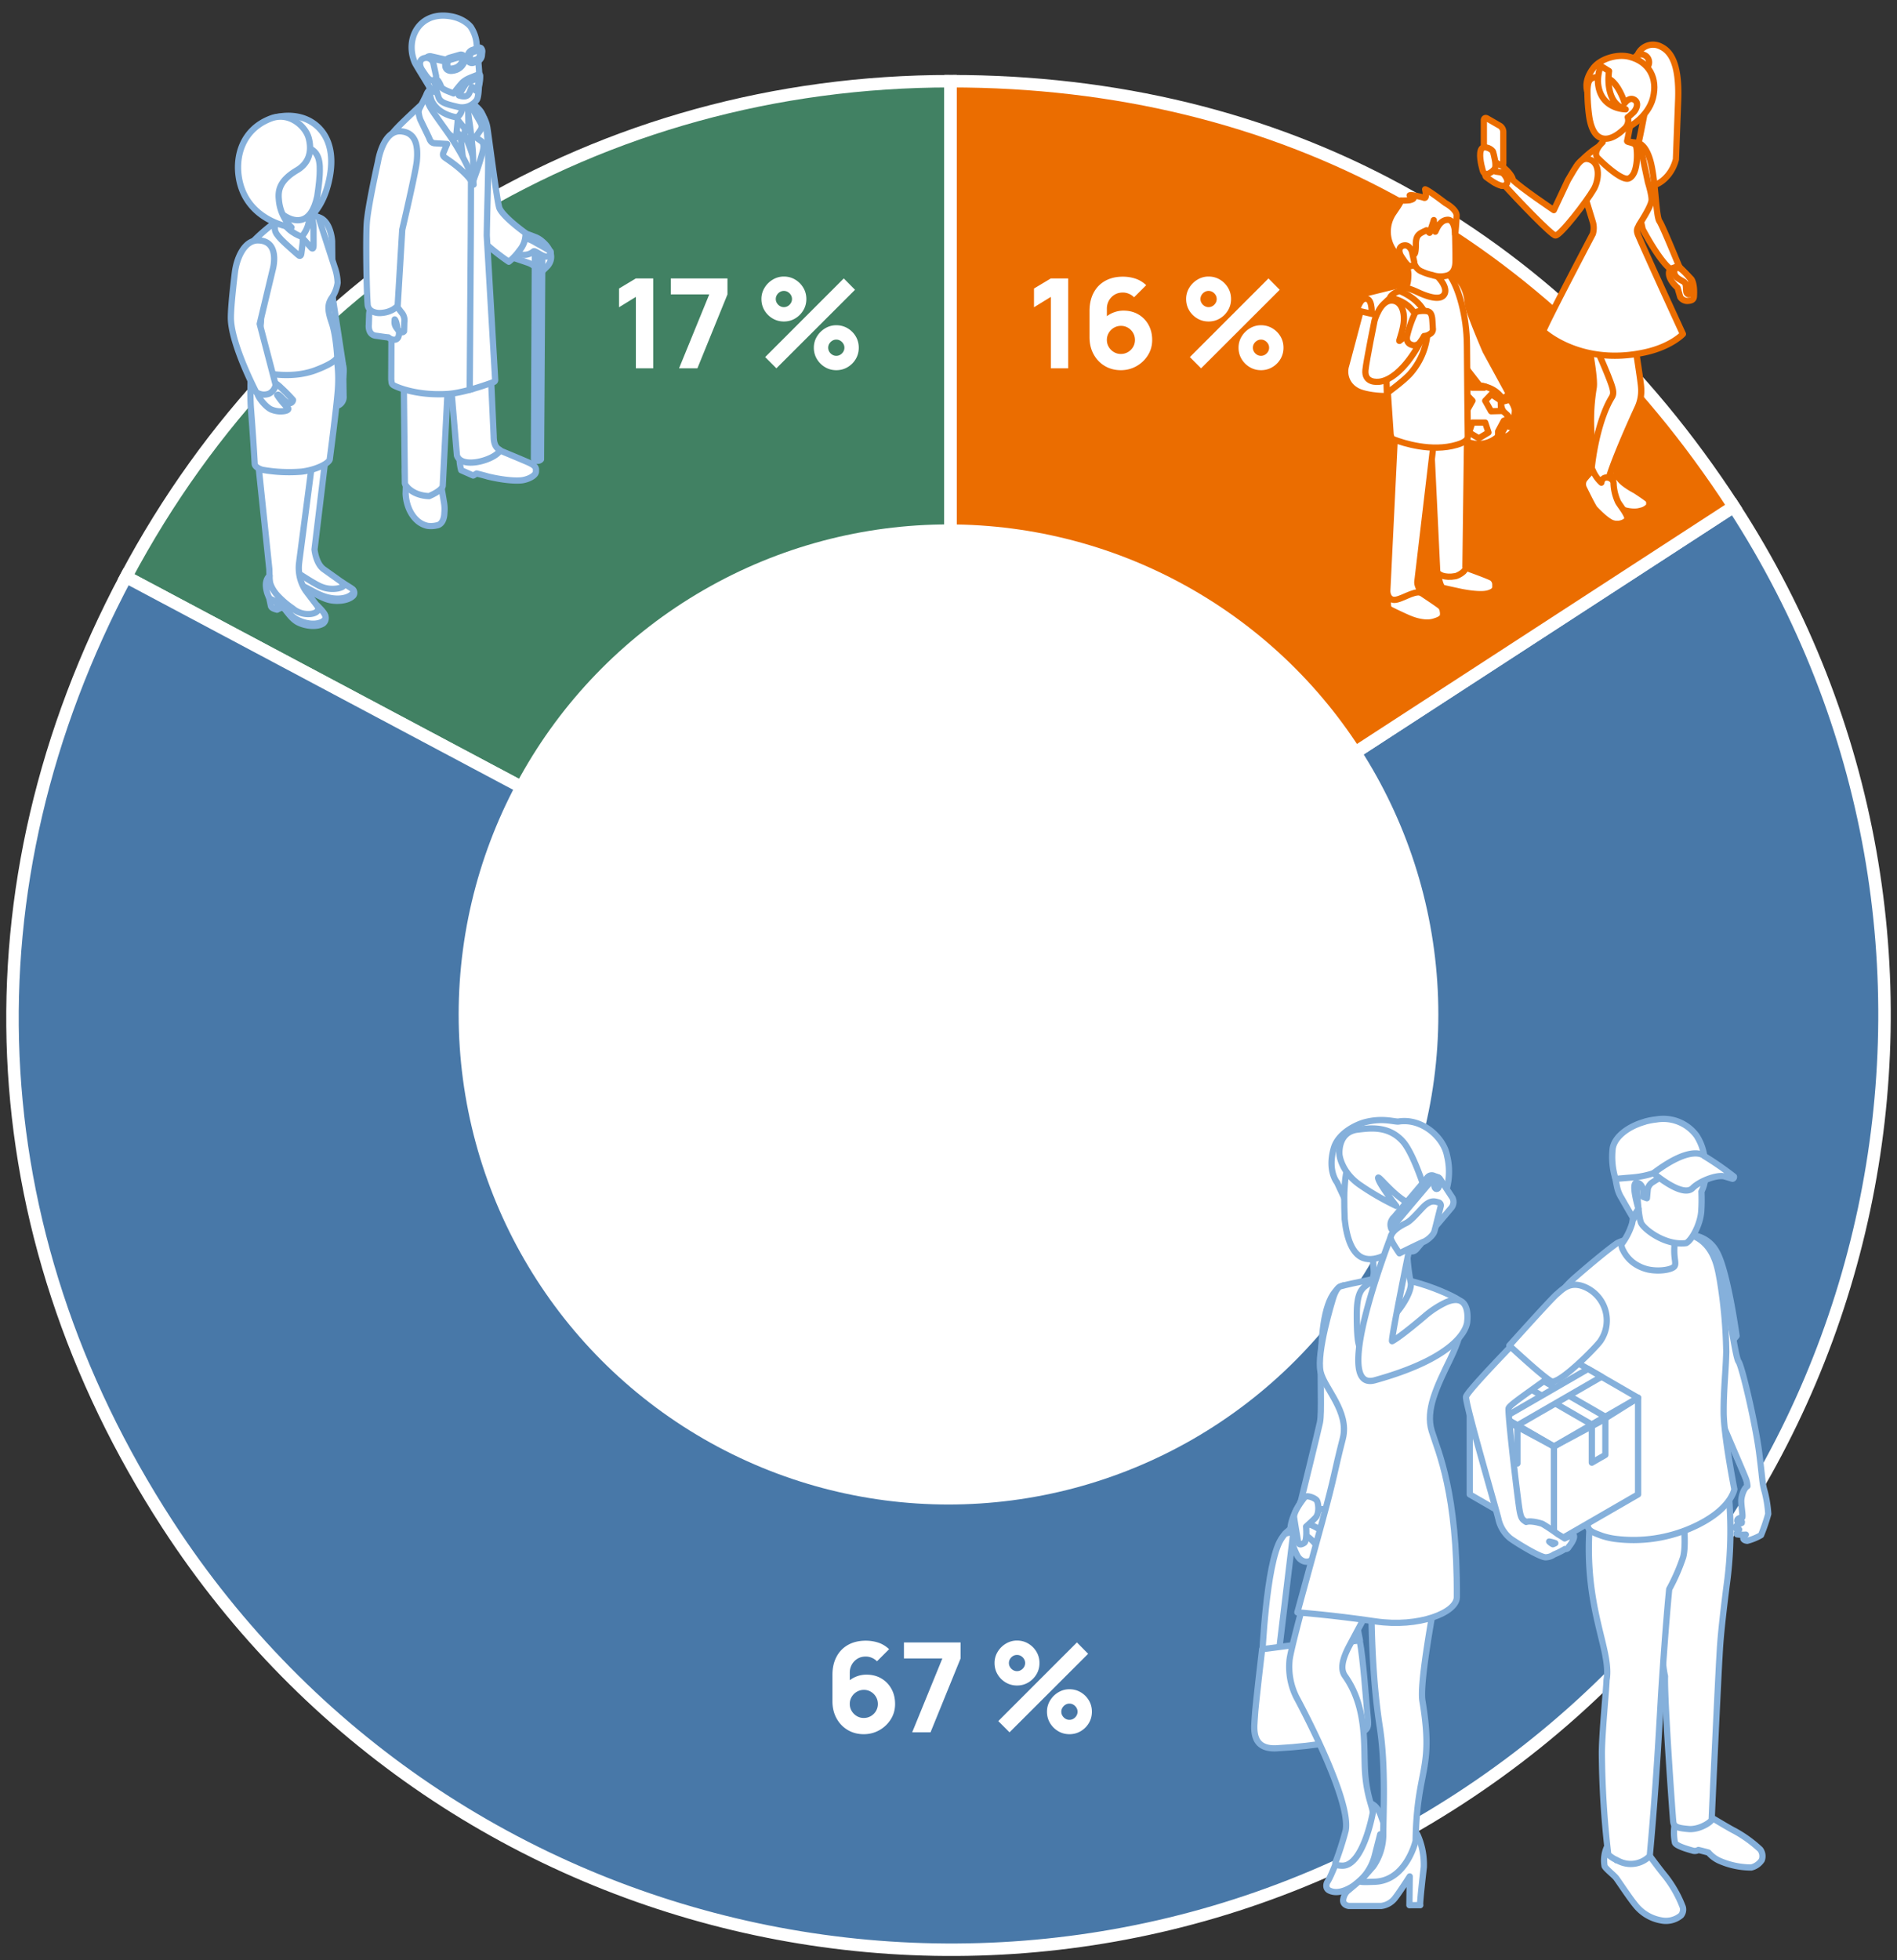 <svg xmlns="http://www.w3.org/2000/svg" viewBox="0 0 608 628" style="enable-background:new 0 0 608 628" xml:space="preserve"><rect x="0" y="0" width="608" height="628" fill="#333333" stroke="none"/><path style="fill:#418163;stroke:#fff;stroke-width:4;stroke-miterlimit:10" d="M266.26 303.275 1.99 162.759C54.76 63.511 153.855 3.969 266.26 3.969v299.306z" transform="translate(38.399 22.044)"/><path style="fill:#4878a8;stroke:#fff;stroke-width:4;stroke-miterlimit:10" d="M302.649 166.982 553.669 3.968c90.028 138.635 50.628 324-88.005 414.032s-324 50.63-414.032-88.005C-9.589 235.725-14.393 125.714 38.38 26.467l264.269 140.515z" transform="translate(2.01 158.335)"/><path style="fill:#eb6d00;stroke:#fff;stroke-width:4;stroke-miterlimit:10" d="M1.99 303.275V3.968c105.793 0 193.4 47.567 251.02 136.291L1.99 303.275z" transform="translate(302.669 22.044)"/><circle style="fill:#fff" cx="304" cy="325.012" r="157"/><g style="enable-background:new"><path style="fill:#fff" d="M336.8 118V95.12l-5.4 3.32v-6l5.4-3.24h5.56V118h-5.56zM359.24 118.6c-1.906 0-3.616-.446-5.13-1.34-1.513-.893-2.71-2.137-3.59-3.729-.88-1.594-1.32-3.437-1.32-5.53v-8.36c0-2.267.44-4.223 1.32-5.87.88-1.646 2.12-2.913 3.72-3.8 1.601-.887 3.48-1.33 5.641-1.33 1.399 0 2.732.207 4 .62 1.267.414 2.427 1.113 3.479 2.101l-3.88 3.88c-.479-.48-1.033-.854-1.66-1.12s-1.273-.4-1.939-.4c-1.04 0-1.943.244-2.71.73a5.056 5.056 0 0 0-1.78 1.899c-.42.78-.63 1.61-.63 2.49v4.28l-.92-1a8.54 8.54 0 0 1 2.87-1.93 8.776 8.776 0 0 1 3.37-.671c1.812 0 3.409.407 4.79 1.221a8.657 8.657 0 0 1 3.239 3.34c.78 1.413 1.17 3.026 1.17 4.84s-.46 3.45-1.38 4.91-2.14 2.62-3.66 3.479c-1.52.86-3.187 1.29-5 1.29zm0-5.199c.827 0 1.584-.2 2.271-.601a4.532 4.532 0 0 0 1.64-1.62c.407-.68.61-1.433.61-2.26 0-.826-.2-1.583-.601-2.27a4.548 4.548 0 0 0-1.619-1.641 4.33 4.33 0 0 0-2.261-.609 4.38 4.38 0 0 0-2.27.609 4.605 4.605 0 0 0-1.64 1.641 4.37 4.37 0 0 0-.61 2.27c0 .8.2 1.54.6 2.22.4.681.94 1.228 1.62 1.641s1.433.62 2.26.62zM387.36 103c-1.32 0-2.527-.323-3.62-.97a7.318 7.318 0 0 1-2.61-2.601c-.646-1.086-.97-2.296-.97-3.63a6.78 6.78 0 0 1 1-3.6 7.628 7.628 0 0 1 2.64-2.62 6.822 6.822 0 0 1 3.561-.98c1.319 0 2.522.324 3.609.971s1.957 1.513 2.61 2.6.979 2.297.979 3.63c0 1.334-.326 2.544-.979 3.63-.653 1.087-1.523 1.954-2.61 2.601s-2.291.969-3.61.969zm-2.401 15-3.6-3.6 25.199-25.2 3.601 3.64-25.2 25.16zm2.401-19.599c.466 0 .896-.12 1.29-.36.393-.24.71-.557.949-.95.24-.393.36-.823.36-1.29s-.12-.896-.36-1.29a2.818 2.818 0 0 0-.949-.95 2.442 2.442 0 0 0-1.29-.359c-.467 0-.897.12-1.29.359-.394.24-.71.558-.95.95-.24.394-.36.823-.36 1.29s.12.897.36 1.29c.24.394.557.71.95.95.392.24.823.36 1.29.36zm16.8 20.199c-1.32 0-2.523-.323-3.61-.97s-1.957-1.513-2.609-2.6c-.654-1.087-.98-2.297-.98-3.63 0-1.307.333-2.507 1-3.601a7.645 7.645 0 0 1 2.64-2.62 6.83 6.83 0 0 1 3.561-.979c1.32 0 2.526.323 3.62.97a7.328 7.328 0 0 1 2.609 2.6c.646 1.087.971 2.297.971 3.631 0 1.333-.324 2.543-.971 3.63s-1.517 1.953-2.609 2.6c-1.096.646-2.302.969-3.622.969zm0-4.6c.467 0 .896-.12 1.29-.36.393-.239.71-.557.95-.949.239-.394.359-.823.359-1.29s-.12-.896-.359-1.29a2.821 2.821 0 0 0-.95-.95c-.394-.24-.823-.36-1.29-.36s-.897.12-1.29.36c-.394.24-.71.557-.95.95s-.36.823-.36 1.29.12.896.36 1.29c.24.393.557.71.95.949.392.24.823.36 1.29.36z"/></g><g style="enable-background:new"><path style="fill:#fff" d="M203.8 118V95.12l-5.4 3.32v-6l5.4-3.24h5.56V118h-5.56zM217.64 118l9.68-23.68H215V89.2h18.159v5.12L223.52 118h-5.88zM251.24 103c-1.32 0-2.527-.323-3.62-.97a7.318 7.318 0 0 1-2.61-2.601c-.646-1.086-.97-2.296-.97-3.63a6.78 6.78 0 0 1 1-3.6 7.628 7.628 0 0 1 2.64-2.62 6.822 6.822 0 0 1 3.561-.98c1.319 0 2.522.324 3.609.971s1.957 1.513 2.61 2.6.979 2.297.979 3.63c0 1.334-.326 2.544-.979 3.63-.653 1.087-1.523 1.954-2.61 2.601s-2.291.969-3.61.969zm-2.401 15-3.6-3.6 25.199-25.2 3.601 3.64-25.2 25.16zm2.401-19.599c.466 0 .896-.12 1.29-.36.393-.24.71-.557.949-.95.24-.393.36-.823.36-1.29s-.12-.896-.36-1.29a2.818 2.818 0 0 0-.949-.95 2.442 2.442 0 0 0-1.29-.359c-.467 0-.897.12-1.29.359-.394.24-.71.558-.95.95-.24.394-.36.823-.36 1.29s.12.897.36 1.29c.24.394.557.71.95.95.392.24.823.36 1.29.36zm16.799 20.199c-1.32 0-2.523-.323-3.61-.97s-1.957-1.513-2.609-2.6c-.654-1.087-.98-2.297-.98-3.63 0-1.307.333-2.507 1-3.601a7.645 7.645 0 0 1 2.64-2.62 6.83 6.83 0 0 1 3.561-.979c1.32 0 2.526.323 3.62.97a7.328 7.328 0 0 1 2.609 2.6c.646 1.087.971 2.297.971 3.631 0 1.333-.324 2.543-.971 3.63s-1.517 1.953-2.609 2.6c-1.095.646-2.301.969-3.622.969zm0-4.6c.467 0 .896-.12 1.29-.36.393-.239.71-.557.95-.949.239-.394.359-.823.359-1.29s-.12-.896-.359-1.29a2.821 2.821 0 0 0-.95-.95c-.394-.24-.823-.36-1.29-.36s-.897.12-1.29.36c-.394.24-.71.557-.95.95s-.36.823-.36 1.29.12.896.36 1.29c.24.393.557.71.95.949.393.24.824.36 1.29.36z"/></g><path style="fill:#fff;stroke:#85b0db;stroke-width:2;stroke-linecap:round;stroke-linejoin:round" d="M8.841 30.572c1.1 10.557 2.237 21.016 2.646 23 .886 4.239 10.827 26.309 11.677 28.835.185.628.306 1.274.362 1.926a9.887 9.887 0 0 0 1.052-4.174c-.185-2.218-7.788-19.641-9.284-25.023S9.935 31.212 9.935 31.212a8.427 8.427 0 0 0-1.094-.64z" transform="translate(536.532 391.706)"/><path style="fill:#fff;stroke:#85b0db;stroke-width:2;stroke-linecap:round;stroke-linejoin:round" d="M4.093 3.991a10.067 10.067 0 0 1 9.556 5.289c3.526 6.074 6.4 27 6.4 27s-2.883 4.753-12.656 5.51-3.3-37.799-3.3-37.799z" transform="translate(536.532 391.706)"/><path style="fill:#fff;stroke:#85b0db;stroke-width:2;stroke-linecap:round;stroke-linejoin:round" d="M29.079 86.228c-.9-3.121-.6-3.357-1.8-12.628s-5.51-27.663-6.586-29.062-3.077-17.284-5.445-27.736-8.819-10.37-8.819-10.37 1.183 12.14 2.416 24.141c1.1 10.557 2.237 21.016 2.646 23 .886 4.239 10.827 26.309 11.677 28.835.185.628.306 1.274.362 1.926v.08c-1.267.833-1.844 3.1-1.964 4.325-.141 1.423.488 4.618.352 5.51-.008.055-.01.112-.017.166-1.726.326-1.648.926-1.627 1.181h0v.006c.013.162.844.236 1.48.267-.01.109-.025.217-.034.326-.747.324-1.81.85-1.972 1.307a.452.452 0 0 0-.023.244c.088.5 1.132.579 1.145.579a6.556 6.556 0 0 0-.5.682c-.225.358-.394.747-.173.865.937.137 1.887.164 2.831.08-.33.326-.6.707-.8 1.126h0l-.006.008c-.061.227.12.45.4.613l.009-.011c.257.146.545.229.84.242a17.686 17.686 0 0 0 4.42-1.81 59.496 59.496 0 0 0 2.315-6.8 38.159 38.159 0 0 0-1.127-7.092z" transform="translate(536.532 391.706)"/><path style="fill:#fff;stroke:#85b0db;stroke-width:2;stroke-linecap:round;stroke-linejoin:round" d="M50.649 190.521s7.348 4.43 8.7 5.068a40.194 40.194 0 0 1 8.324 6c.721.981.902 2.258.48 3.4a5.591 5.591 0 0 1-3.357 2.368 25.675 25.675 0 0 1-10.313-2.2 10.17 10.17 0 0 1-3.4-2.58c-.438-.152-3.235-.842-3.235-.842a2.25 2.25 0 0 1-1.953.179c-1.3-.351-5.262-1.473-5.576-2.526a16.67 16.67 0 0 1 .023-6.5c.53-1.761 10.307-2.367 10.307-2.367z" transform="translate(496.503 390.947)"/><path style="fill:#fff;stroke:#85b0db;stroke-width:2;stroke-linecap:round;stroke-linejoin:round" d="M57.58 87.857 35.991 98.315s-.067 1.631-.128 4.287h0c-.225 10.107-.617 35.288 1.278 43.5-.255 7.07 2.46 45.2 2.654 46.7s1.376 1.951 4.99 2.237c.33.034.663.034.993 0h0c3.294-.225 6.365-2.465 6.333-3.071s2.166-47.174 2.429-51.236.194-6.619 2.368-23.828c1.33-9.625 1.555-19.37.672-29.047zM31.579 202.812c.246.27.474.555.682.855 1.153 1.52 3.5 4.706 4.976 6.472a37.744 37.744 0 0 1 5.6 9.9 2.967 2.967 0 0 1-.556 2.671 7.55 7.55 0 0 1-6.182 1.629 13.465 13.465 0 0 1-8.457-4.98c-2-2.433-5.437-7.7-6.171-8.646s-3.281-2.883-3.694-3.789a10.574 10.574 0 0 1 .692-5.978c.775-1.088 13.332 1.743 13.332 1.743l-.222.123z" transform="translate(496.503 390.947)"/><path style="fill:#fff;stroke:#85b0db;stroke-width:2;stroke-linecap:round;stroke-linejoin:round" d="M42.945 94.947s-13.98-1.469-23.872.516c-3.584.735-6.079 1.951-6.175 3.936a97.62 97.62 0 0 0-.162 4.668c-.248 21.079 6.281 32.855 5.866 41.449a13.43 13.43 0 0 1-.2 1.8c-.065 2.846-1.471 17.173-1.5 23.314v.008a292.617 292.617 0 0 0 2.046 32.56 9.921 9.921 0 0 0 1.823 1.345v-.008h0c.244.149.516.253.77.385.008.048.015.1.023.143l.19-.038c.29.143.568.316.871.436a8.551 8.551 0 0 0 9.627-1.789c2.24-24.242 3.229-45.1 3.742-53.288 1.406-21.744 2.494-32.2 2.494-32.2a63.318 63.318 0 0 0 4.462-10.2c1.126-4.099-.005-13.037-.005-13.037z" transform="translate(496.503 390.947)"/><path style="fill:#fff;stroke:#85b0db;stroke-width:2;stroke-linecap:round;stroke-linejoin:round" d="M59.37 86.162s-.962 6.748-13.66 12.346a46.297 46.297 0 0 1-24.626 3.549 23.522 23.522 0 0 1-4.06-.926c-4.19-1.5-4.607-1.985-4.736-3.965s.128-13.529-1.023-26.324a149.307 149.307 0 0 0-6.75-28.85c0-.128-.631-2.494-1.212-5.279a51.854 51.854 0 0 1-1.313-7.546c-.032-2.947.831-6.078 6.462-10.972S19.073 9.239 21.63 7.448c2.559-1.757 16.472-3.965 20.854-3.386 10.585 1.309 11.547 11.736 12.218 15a155.529 155.529 0 0 1 2.077 23.091c-.158 6.4-.865 12.06-.831 19.479s3.422 24.53 3.422 24.53z" transform="translate(496.503 390.947)"/><g><path style="fill:#fff;stroke:#85b0db;stroke-width:2;stroke-linecap:round;stroke-linejoin:round" d="m28.965 66.062 26.972-15.575V19.541L28.965 35.116v30.946z" transform="translate(469.075 428.293)"/><path style="fill:#fff;stroke:#85b0db;stroke-width:2;stroke-linecap:round;stroke-linejoin:round" d="M55.937 19.541 28.965 35.116l14.554-7.787 12.418-7.788zM28.958 66.062 1.986 50.487V19.541l26.972 15.571v30.95z" transform="translate(469.075 428.293)"/><path style="fill:#fff;stroke:#85b0db;stroke-width:2;stroke-linecap:round;stroke-linejoin:round" d="M28.958 35.112 1.986 19.537 28.958 3.968 55.93 19.543 28.958 35.112zM41.12 40.321l4.334-2.5V25.592l-4.334 2.5v12.229z" transform="translate(469.075 428.293)"/><path style="fill:#fff;stroke:#85b0db;stroke-width:2;stroke-linecap:round;stroke-linejoin:round" d="M41.119 28.097 14.147 12.522l4.334-2.5 26.972 15.575-4.334 2.5zM1.992 19.541l26.97 15.571-14.555-7.788-12.415-7.783z" transform="translate(469.075 428.293)"/><path style="fill:#fff;stroke:#85b0db;stroke-width:2;stroke-linecap:round;stroke-linejoin:round" d="m17.264 40.586-4.334-2.507V25.853l4.334 2.5v12.233z" transform="translate(469.075 428.293)"/><path style="fill:#fff;stroke:#85b0db;stroke-width:2;stroke-linecap:round;stroke-linejoin:round" d="m17.264 28.358 26.973-15.575-4.334-2.5L12.93 25.855l4.334 2.503z" transform="translate(469.075 428.293)"/><path style="fill:#fff;stroke:#85b0db;stroke-width:2;stroke-linecap:round;stroke-linejoin:round" d="M17.264 28.358v.505l-2.641-1.414-1.684-1.052v-.532l4.325 2.493zM43.519 27.331l-2.4 1.284v-.516l4.334-2.5v.52l-1.934 1.212z" transform="translate(469.075 428.293)"/></g><g><path style="fill:#fff;stroke:#85b0db;stroke-width:2;stroke-linecap:round;stroke-linejoin:round" d="M36.057 27.769c7.3-6.365 9.518-10.383 7.577-16.293s-5.824-8.537-9.438-5.91c0 0-31.992 31.992-32.2 34.33s9.749 36.334 10.379 39.079a11.006 11.006 0 0 0 3.711 6.161c1.581 1.223 9.8 6.331 11.54 6.144a4.939 4.939 0 0 0 2.559-.892 25 25 0 0 0 3.511-1.764c.053.01.106.017.16.021.492.013.934-.3 1.086-.768l.025-.015c.655-.772 1.827-2.509 1.629-3.45-.093-.442-1.484.114-2.982.831-.916-.642-2.029-1.24-2.263-1.416a57.706 57.706 0 0 0-4.822-3.23c-.646-.269-3.7-1.143-5.268-.64-1.214-.775-1.663-1.082-2.143-3.986-.64-3.858-3.829-30.959-3.471-32.43.358-1.471 13.109-9.407 20.41-15.772zm-6.228 59.328a4.125 4.125 0 0 1-1.187-.863c.671.12 1.331.294 1.974.52-.25.141-.514.256-.787.343z" transform="translate(467.874 407.643)"/><path style="fill:#fff;stroke:#85b0db;stroke-width:2;stroke-linecap:round;stroke-linejoin:round" d="M15.874 23.441s11.033 10.265 13.47 11.444 14.6-11.117 15.786-12.984c3.594-5.361 2.162-12.62-3.199-16.214l-.001-.001a10.27 10.27 0 0 0-.644-.4c-5.7-3.206-8.446.28-10.141 1.648-1.695 1.368-15.271 16.507-15.271 16.507z" transform="translate(467.874 407.643)"/></g><path style="fill:#fff;stroke:#85b0db;stroke-width:2;stroke-linecap:round;stroke-linejoin:round" d="M68.743 45.992c-.031 3.132.671 4.252.065 5.213s-4.542 1.854-8.476 1.023a13.76 13.76 0 0 1-2.911-1.052.03.03 0 0 1-.032-.026v-.001h0a10.986 10.986 0 0 1-5.066-5.1 3.55 3.55 0 0 1-.48-1.92 20.988 20.988 0 0 0 3.4-6.7c.498-2.651.532-5.368.1-8.03-.158-1.309-.32-2.206-.32-2.206s-1.534-5.277.32-5.662c1.894-.383 14.169 10.2 14.169 10.2s-.291 4.252-.514 8.209c-.061 1.633-.158 3.233-.19 4.479-.033.64-.065 1.154-.065 1.573z" transform="translate(467.874 354.485)"/><path style="fill:#fff;stroke:#85b0db;stroke-width:2;stroke-linecap:round;stroke-linejoin:round" d="M56.725 25.544s.434 9.734 1.389 11.787 7.821 7.367 14.451 6.441c1.774-.947 4.51-5.851 4.824-10.183.133-2.102.153-4.21.059-6.314a12.375 12.375 0 0 0 1.221-4.245c-.21-1.217-.556-8.059-2.915-11.054s-8.895-4.841-14.752-2.471-4.277 16.039-4.277 16.039z" transform="translate(467.874 354.485)"/><path style="fill:#fff;stroke:#85b0db;stroke-width:2;stroke-linecap:round;stroke-linejoin:round" d="M58.801 28.983s.562-3.85-1.854-4.532.318 8.324.318 8.324l-1.473 2.275-.082.972s-3-5.083-3.814-6.6a10.83 10.83 0 0 1-1.534-3.818 58.293 58.293 0 0 1-1.282-11.41c.341-2.526 4.666-6.314 7.971-6.6a9.665 9.665 0 0 1 7.594-3.06 11.97 11.97 0 0 1 8.783 2.995 9.46 9.46 0 0 1 3.984 5.668c.21 1.145.311 2.308.3 3.473l-.394-1.45a10.172 10.172 0 0 1-5.845.556 14.595 14.595 0 0 1-6.867-2.142c.388 1.398.604 2.839.644 4.289-.166 1.158-.842 4.748-.842 4.748s-2.275 1.351-3.033 1.894a3.763 3.763 0 0 0-1.115 1.762l-.286 3.077-1.173-.421z" transform="translate(467.874 354.485)"/><path style="fill:#fff;stroke:#85b0db;stroke-width:2;stroke-linecap:round;stroke-linejoin:round" d="M75.881 9.348A13.261 13.261 0 0 0 62.96 4.166c-1.232.136-2.45.37-3.645.7a2.023 2.023 0 0 1-.223.1l-.051.017.042-.023c-5.056 1.471-9.444 4.7-10.076 8.446a23.444 23.444 0 0 0 .9 9.787h.006v.006l5.342-.448a28.794 28.794 0 0 0 6.653-1.313c1.406-.446 2.368-.861 2.909-.991 1.217-.316 12.892-3.738 12.892-3.738l.631-.842a16.574 16.574 0 0 0-2.459-6.519z" transform="translate(467.874 354.485)"/><path style="fill:#fff;stroke:#85b0db;stroke-width:2;stroke-linecap:round;stroke-linejoin:round" d="M62.076 21.375s9.324 8.021 12.532 4.79c2.261-2.277 7.874-4.456 10.339-3.721l2.467.734a.605.605 0 0 0 .455-.707 98.073 98.073 0 0 0-9.53-6.6s-3.744-3.986-16.263 5.504z" transform="translate(467.874 354.485)"/><g><path style="fill:#fff;stroke:#85b0db;stroke-width:2;stroke-linejoin:round;stroke-miterlimit:10" d="M18.775 123.631s-5.255 6.754-5.184 11.647a19.09 19.09 0 0 0 2.241 8.293c.51 1.04 2.228 2.521 4.05 1.637a4.831 4.831 0 0 0 3.078-4.745c-.142-2.707-.074-4.813-.074-4.813a53.904 53.904 0 0 0 1.937-5.836c.324-1.725-1.4-7.054-1.4-7.054l-4.648.871z" transform="translate(400.01 354.87)"/><path style="fill:#fff;stroke:#85b0db;stroke-width:2;stroke-linejoin:round;stroke-miterlimit:10" d="M23.031 100.876c1.374-6.7-2.761-39.709 7.392-43.884 4.26-1.745 3.085 18.51 3.085 18.51s2.946 20.309 1.11 27.292c-2.757 10.47-9.65 25.84-9.65 25.84s-9.636.213-8.1-2.525c.135-.229 5.734-23.1 6.163-25.233z" transform="translate(400.01 354.87)"/><path style="fill:#fff;stroke:#85b0db;stroke-width:2;stroke-linejoin:round;stroke-miterlimit:10" d="m7.19 44.268-5.2.263s1.262-30 5.984-37.724c2.866-4.685 4-2.163 4-2.163L7.19 44.268z" transform="translate(402.53 486.455)"/><path style="fill:#fff;stroke:#85b0db;stroke-width:2;stroke-linejoin:round;stroke-miterlimit:10" d="M4.511 44.232s30.039-4 30.765-4 1.755 9.727 2.795 22.732c.564 7.047 1.3 6.5-3.9 9.106-2.225 1.11-11.186 3.119-24.98 3.9-8.688.492-7.145-7.1-7.017-10.146s2.337-21.592 2.337-21.592z" transform="translate(400.01 484.151)"/><path style="fill:#fff;stroke:#85b0db;stroke-width:2;stroke-linejoin:round;stroke-miterlimit:10" d="M20.719 42.072c-.068-.2-3.3-19.664-6.079-26.458-2.528-6.187-6.281-8.272-8.06-8.846-1.674-.536-4.557.442-4.59.439 0 0 2.278-2.234 2.862-2.345.652-.115 2.633-1.259 4.421-.773 2.643.718 7.463 3.378 10.052 9.71 2.784 6.808 6.575 27.39 6.629 27.585l-5.235.688z" transform="translate(409.912 484.151)"/><path style="fill:#fff;stroke:#85b0db;stroke-width:2;stroke-linejoin:round;stroke-miterlimit:10" d="M52.445 42.155s6.373-3.807 10.186-13.18a21.162 21.162 0 0 0 1.144-13.6c-1.036-5.724-7.9-12.083-15.492-10.936-1.289.192-5.076-1.309-10.926.253-2.352.624-8.441 3.271-9.886 8.327-2.083 7.287 1.04 10.926 1.04 10.926l3.645 7.81 17.166 13.008 3.123-2.608zM32.842 225.738s-.1 4.763-3.413 13.048c-.921 2.309-2.646 7.125-3.989 9.252-.337.533-.759 2.092.57 2.757 2.066 1.036 4.56.4 7.041-1.043a16.529 16.529 0 0 0 7.517-9.967l1.782-6.97 3.888 8.587s.672-.969.817-.814c.854.935-4.428-13.565-4.428-13.565s-1.58-5.491-5.839-4.074c-4.824 1.611-3.946 2.789-3.946 2.789z" transform="translate(400.01 354.87)"/><path style="fill:#fff;stroke:#85b0db;stroke-width:2;stroke-linejoin:round;stroke-miterlimit:10" d="M45.337 148.044c-.189.888-4.168 7.976-12.836 24.285-2.565 4.823-2.856 7.756-1.418 9.778 7.277 10.274 5.9 22.7 6.41 30.606.533 8.33 2.754 11.907 2.447 13.393 0 0-3.075 17.048-9.869 16.748-.976-.041-2.305-.112-2.059-1.013a103.853 103.853 0 0 0 3.267-10.2c1.995-10.062-15.789-42.757-15.789-42.757a21.746 21.746 0 0 1-2.211-11.678c.193-4.313 13.666-51.708 13.666-51.708l6.629-9.815s15.391 14.992 11.763 32.361zM46.988 234.233s-3.652 5.606-5.819 8.381c-1.526 1.961-9.4 8.448-9.4 8.448a4.944 4.944 0 0 0-1.293 2.774c-.115 1.735 1.836 1.927 1.836 1.927h10.37a6.597 6.597 0 0 0 4.533-2.683c1.279-1.6 4.6-6.788 4.6-6.788l-.1 9.221s3.689-.03 3.483 0c-.321.057 1.134-12.181 1.134-12.181a23.428 23.428 0 0 0-1.951-10.23c-2.26-4.555-7.393 1.131-7.393 1.131z" transform="translate(400.01 354.87)"/><path style="fill:#fff;stroke:#85b0db;stroke-width:2;stroke-linejoin:round;stroke-miterlimit:10" d="M42.239 126.45c2.8 6.238 17.632-1.657 20 17.656.165 1.357-7.614 38.4-6.352 45.967 3.777 22.651-1.816 21.23-2.177 44.84 0 0-2.94 12.883-13.3 13.1-1.32.031-4.867.223-4.425-.216.209-.216 4.135-4.708 4.135-4.708a18.169 18.169 0 0 0 3.213-9.882c-.061-5.745.945-21.584-1.127-34.866-4.391-28.192-2.082-63.129-2.082-63.129s-8.3-1.283-8.472-1.988l1.917-8.418 8.67 1.644zM18.19 124.766s-3.7 4.539-3.433 6.5c.337 2.434.935 5.714 1.215 7.472.223 1.418.841 1.4 1.951.756s.675-5.276.675-5.276 1.839-1.614 2.98-2.8c1.421-1.465.959-4.844.445-5.583-.521-.755-3.094-1.791-3.833-1.069z" transform="translate(400.01 354.87)"/><path style="fill:#fff;stroke:#85b0db;stroke-width:2;stroke-linejoin:round;stroke-miterlimit:10" d="M27.118 61.501s.992-3.807 2.511-4.259 5.1-1.225 11.411-2.511c9.1-1.863 26.212 5.937 27.241 7.483s1.728 7.651-3.493 18.347c-4.351 8.927-7.976 16.349-5.914 23.056s8.246 19.664 8.04 53.233c-.027 4.9-12.154 9.8-26.087 7.736s-25.024-2.883-25.024-2.883 3.733-13.548 8.019-29.273c4.168-15.256 3.659-15.161 6.541-26.387 2.214-8.627-5.957-16.2-7.118-21.4-1.4-6.226 3.873-23.142 3.873-23.142z" transform="translate(400.01 354.87)"/><path style="fill:#fff;stroke:#85b0db;stroke-width:2;stroke-linejoin:round;stroke-miterlimit:10" d="M38.662 56.405c-2.045 1.384-3.81 2.45-3.81 9.865 0 9.937.861 10.764 1.607 10.963 1.185.314 9.754-9.656 12.1-12.761 2.481-3.294 3.922-6.73 3.571-8.455a61.903 61.903 0 0 1-.972-16.765l-11.921-1.549s.776 10.838 1.036 14.446c.062.918.029 3.132-1.611 4.256z" transform="translate(400.01 354.87)"/><path style="fill:#fff;stroke:#85b0db;stroke-width:2;stroke-linejoin:round;stroke-miterlimit:10" d="M40.665 13.482c-8.992-.233-9.37 7.233-9.734 12.2-.253 3.483.034 10.028.034 10.028.685 6.48 2.542 11.172 5.893 12.448 4.216 1.576 10.345-1.954 15.445-7.432 4.516-4.857 5.225-8.128 5.35-8.907l-6.123-9.44s-6.085-8.769-10.865-8.897z" transform="translate(400.01 354.87)"/><path style="fill:#fff;stroke:#85b0db;stroke-width:2;stroke-linejoin:round;stroke-miterlimit:10" d="M55.692 27.412c-2.95-1.5-5.356 2.535-5.356 2.535a40.993 40.993 0 0 1-1.377 6.642c-.523 1.367 2.795 1.124 4.331-.375.1-.095 2.035-1.819 2.16-1.948 1.815-1.936 3.017-5.426.242-6.854z" transform="translate(400.01 354.87)"/><path style="fill:#fff;stroke:#85b0db;stroke-width:2;stroke-linejoin:round;stroke-miterlimit:10" d="M29.295 15.096s.516 5.461 6.494 9.626a83.939 83.939 0 0 0 11.712 6.764s-4.941-6.248-5.724-8.583 3.588 3.939 8.559 7.044 8.354 2.839 8.354 2.839-4.752-17.133-9.1-21.983c-4.556-5.07-10.436-4.246-14.443-3.774-6.635.78-5.852 8.067-5.852 8.067z" transform="translate(400.01 354.87)"/><path style="fill:#fff;stroke:#85b0db;stroke-width:2;stroke-linejoin:round;stroke-miterlimit:10" d="m4.235 5.089-1.634-.61a1.307 1.307 0 0 1-.611-.51l1.62.614c.15.23.368.407.625.506z" transform="translate(447.944 395.747)"/><path style="fill:#fff;stroke:#85b0db;stroke-width:2;stroke-linejoin:round;stroke-miterlimit:10" d="M3.614 5.362 1.99 4.747a1.7 1.7 0 0 1 1.856-.7l1.634.618a1.714 1.714 0 0 0-1.866.7v-.003z" transform="translate(455.477 372.559)"/><path style="fill:#fff;stroke:#85b0db;stroke-width:2;stroke-linejoin:round;stroke-miterlimit:10" d="m7.576 10.631-1.622-.612-3.963-6.05 1.629.616 3.956 6.046z" transform="translate(443.979 389.697)"/><path style="fill:#fff;stroke:#85b0db;stroke-width:2;stroke-linejoin:round;stroke-miterlimit:10" d="m3.621 17.66-1.631-.612L13.038 3.969l1.624.612L3.621 17.66z" transform="translate(444.429 373.339)"/><path style="fill:#fff;stroke:#85b0db;stroke-width:2;stroke-linejoin:round;stroke-miterlimit:10" d="m3.933 7.863-1.63-.614a2.983 2.983 0 0 1 .452-3.281l1.63.614a2.972 2.972 0 0 0-.452 3.281z" transform="translate(443.665 386.417)"/><path style="fill:#fff;stroke:#85b0db;stroke-width:2;stroke-linejoin:round;stroke-miterlimit:10" d="M20.242 10.604a2.966 2.966 0 0 1-.456 3.284L8.746 26.964c-.807.959-1.914 1.049-2.484.192l-3.956-6.049a2.97 2.97 0 0 1 .452-3.28L13.799 4.748c.817-.962 1.924-1.046 2.477-.189l3.966 6.045z" transform="translate(445.292 373.172)"/><path style="fill:#fff;stroke:#85b0db;stroke-width:2;stroke-linejoin:round;stroke-miterlimit:10" d="M17.558 7.251c-.051.625-.418 1.11-.82 1.073s-.685-.567-.634-1.191.418-1.11.82-1.08.685.571.634 1.198z" transform="translate(443.665 372.559)"/><path style="fill:#fff;stroke:#85b0db;stroke-width:2;stroke-linejoin:round;stroke-miterlimit:10" d="M16.752 6.283a.557.557 0 0 0-.445.209 1.486 1.486 0 0 0-.2.641c-.051.625.236 1.161.634 1.192a.565.565 0 0 0 .452-.206c.116-.195.184-.415.2-.641.051-.628-.24-1.165-.641-1.195z" transform="translate(443.665 372.559)"/><path style="fill:#fff;stroke:#85b0db;stroke-width:2;stroke-linejoin:round;stroke-miterlimit:10" d="M70.253 68.43s.3 10.615-29.631 18.908c-14.473 4.007 5.367-46.608 5.367-46.608l5.859 3.736s-6.268 30.663-5.671 30.353c2.758-1.428 10.325-7.908 10.325-7.908a29.899 29.899 0 0 1 7.132-4.638c7.922-3.185 6.619 6.157 6.619 6.157z" transform="translate(400.01 354.87)"/><path style="fill:#fff;stroke:#85b0db;stroke-width:2;stroke-linejoin:round;stroke-miterlimit:10" d="M48.509 46.671s7.118-3.516 7.8-3.719 3.014-1.839 3.426-3.365 2.025-8.036 2.025-8.036a1 1 0 0 0-.813-1.222c-1.057-.283-2.525-.928-4.992 1.691s-3.878 4.269-5.367 5c-4.2 2.025-4.786 3.76-4.89 4.62s2.811 5.031 2.811 5.031z" transform="translate(400.01 354.87)"/></g><g style="enable-background:new"><path style="fill:#fff" d="M276.84 555.6c-1.907 0-3.617-.446-5.13-1.34-1.514-.893-2.71-2.137-3.59-3.729-.88-1.594-1.32-3.437-1.32-5.53v-8.36c0-2.267.44-4.223 1.32-5.87.88-1.646 2.12-2.913 3.72-3.8s3.479-1.33 5.64-1.33c1.4 0 2.733.207 4 .62 1.267.414 2.427 1.113 3.48 2.101l-3.88 3.88a5.208 5.208 0 0 0-1.66-1.12 4.902 4.902 0 0 0-1.94-.4c-1.04 0-1.943.244-2.71.73s-1.359 1.12-1.779 1.899a5.165 5.165 0 0 0-.631 2.49v4.28l-.92-1a8.55 8.55 0 0 1 2.87-1.93 8.78 8.78 0 0 1 3.37-.671c1.813 0 3.41.407 4.79 1.221s2.46 1.927 3.24 3.34 1.17 3.026 1.17 4.84-.46 3.45-1.38 4.91-2.141 2.62-3.66 3.479c-1.52.86-3.186 1.29-5 1.29zm0-5.199c.826 0 1.583-.2 2.27-.601a4.542 4.542 0 0 0 1.641-1.62c.406-.68.609-1.433.609-2.26 0-.826-.199-1.583-.6-2.27s-.94-1.233-1.62-1.641a4.327 4.327 0 0 0-2.26-.609c-.827 0-1.584.203-2.271.609a4.605 4.605 0 0 0-1.64 1.641 4.37 4.37 0 0 0-.61 2.27c0 .8.2 1.54.601 2.22a4.63 4.63 0 0 0 1.62 1.641c.68.413 1.433.62 2.26.62zM292.36 555l9.68-23.68h-12.32v-5.12h18.159v5.12L298.24 555h-5.88zM325.959 540c-1.32 0-2.526-.323-3.62-.97a7.323 7.323 0 0 1-2.609-2.601c-.647-1.086-.971-2.296-.971-3.63a6.78 6.78 0 0 1 1-3.6 7.63 7.63 0 0 1 2.641-2.62 6.816 6.816 0 0 1 3.56-.98c1.32 0 2.523.324 3.61.971 1.086.646 1.956 1.513 2.609 2.6s.98 2.297.98 3.63c0 1.334-.327 2.544-.98 3.63a7.444 7.444 0 0 1-2.609 2.601c-1.087.646-2.29.969-3.611.969zm-2.399 15-3.601-3.6 25.2-25.2 3.6 3.64L323.56 555zm2.399-19.599c.467 0 .896-.12 1.29-.36s.71-.557.95-.95c.24-.393.36-.823.36-1.29s-.12-.896-.36-1.29a2.821 2.821 0 0 0-.95-.95c-.394-.239-.823-.359-1.29-.359s-.896.12-1.29.359c-.394.24-.71.558-.95.95-.239.394-.359.823-.359 1.29s.12.897.359 1.29c.24.394.557.71.95.95s.824.36 1.29.36zm16.8 20.199c-1.319 0-2.523-.323-3.609-.97-1.087-.646-1.957-1.513-2.61-2.6s-.979-2.297-.979-3.63c0-1.307.333-2.507 1-3.601a7.628 7.628 0 0 1 2.64-2.62 6.827 6.827 0 0 1 3.56-.979c1.32 0 2.527.323 3.62.97a7.33 7.33 0 0 1 2.61 2.6c.646 1.087.97 2.297.97 3.631 0 1.333-.323 2.543-.97 3.63a7.339 7.339 0 0 1-2.61 2.6c-1.094.646-2.302.969-3.622.969zm0-4.6c.467 0 .896-.12 1.29-.36a2.81 2.81 0 0 0 .95-.949c.24-.394.36-.823.36-1.29s-.12-.896-.36-1.29-.557-.71-.95-.95-.823-.36-1.29-.36-.896.12-1.29.36a2.81 2.81 0 0 0-.949.95c-.24.394-.36.823-.36 1.29s.12.896.36 1.29c.239.393.557.71.949.949.394.24.823.36 1.29.36z"/></g><g><path style="fill:#fff;stroke:#85b0db;stroke-width:2;stroke-linecap:round;stroke-linejoin:round;stroke-miterlimit:10" d="m46.261 78.228 1.881-5.894a60.814 60.814 0 0 1 8.233 2.68 7.476 7.476 0 0 1 2.081 1.35s4.819 3.747 1.753 7.681c-.275.352-1.834 1.819-1.834 1.819a1.576 1.576 0 0 1-1.51-.586 6.836 6.836 0 0 0-2.874-2.071c-1.275-.448-4.024-1.369-4.024-1.369-2.054-.569-3.841-2.537-3.706-3.61z" transform="translate(115.406 1.032)"/><path style="fill:#fff;stroke:#85b0db;stroke-width:2;stroke-linecap:round;stroke-linejoin:round;stroke-miterlimit:10" d="m3.483 3.977-.4 67.451.4-67.451zM4.247 71.262a1.308 1.308 0 0 1-1.139.454c-.951-.049-1.12-.64-1.12-.64l.3-67.109 2.386.015-.427 67.28z" transform="translate(169.145 75.902)"/><path style="fill:#fff;stroke:#85b0db;stroke-width:2;stroke-linecap:round;stroke-linejoin:round;stroke-miterlimit:10" d="M50.604 80.193a4.66 4.66 0 0 0 4.992-.691c.386-.375 2.322 1.316 3.725 1.621a1.413 1.413 0 0 0 1.759-1.542c-.083-.322-3.834-2.3-4.887-2.926-3.514-2.1-4.958-1.326-6.067-.243a2.313 2.313 0 0 0 .478 3.781zM56.363 149.7c.23-1.348-1.331-2.026-2.039-2.4-.625-.337-10.766-4.535-10.766-4.535l-1.073-2.457-10.264.861-.3 5.576c.067.879.206 1.75.416 2.606.036.164.068.275.083.269l3.828 1.7v-.028l.045.02 1.071-.64s2.981.748 3.506.934c0 0 6.261 1.6 10.647 1.273 1.386-.1 3.749-.855 4.623-2.115.198-.317.277-.694.223-1.064z" transform="translate(115.406 1.032)"/><path style="fill:#fff;stroke:#85b0db;stroke-width:2;stroke-linecap:round;stroke-linejoin:round;stroke-miterlimit:10" d="m39.968 76.706 2.857 62.017c0 4.312 2.254 4.126 2.024 4.568-1.569 3-12.323 6.15-13.807 1.593l-5.487-64.765 14.413-3.413zM26.88 159.852c-.326-2.032-1.659-9.869-1.774-9.875l-10.7-.669s.034 2.064.292 5.062c-.047 1.431-.092 2.768-.088 2.834.233 4.728 2.815 9.378 7.065 10.244.968.13 1.951.078 2.9-.153 0 0 2.324-.094 2.45-4.043a12.304 12.304 0 0 0-.145-3.4z" transform="translate(115.406 1.032)"/><path style="fill:#fff;stroke:#85b0db;stroke-width:2;stroke-linecap:round;stroke-linejoin:round;stroke-miterlimit:10" d="M30.545 78.642c-.759 11.225-4.047 75.948-4.047 75.948-.132 1.565-4.374 3.329-4.374 3.329-5.574-.213-7.751-3.563-7.773-4.116l-.783-73.591 16.977-1.57zM51.055 79.243a17.959 17.959 0 0 1-3.382 3.583s-13.127-8.667-15.08-15.946c-1.386-5.177-4.376-20.077-4.376-20.077s-3.648-12.95 1.484-15.84c1.659-.934 3.354-.4 4.966.516 1.5.84 5.352 3.632 6.12 8.4.535 3.339 3.186 24.312 3.9 25.838 1.39 2.983 8.35 7.93 8.35 7.93a8.11 8.11 0 0 1-1.982 5.596z" transform="translate(115.406 1.032)"/><path style="fill:#fff;stroke:#85b0db;stroke-width:2;stroke-linecap:round;stroke-linejoin:round;stroke-miterlimit:10" d="M17.879 38.164s2.892-5.1 5.534-6.126 11.159-.548 11.159-.548 4.538 9.879 4.58 10.549-2.109 18.452-2.109 18.452l-11.351-9.02-7.813-13.307z" transform="translate(115.406 1.032)"/><path style="fill:#fff;stroke:#85b0db;stroke-width:2;stroke-linecap:round;stroke-linejoin:round;stroke-miterlimit:10" d="M31.008 9.538c-1.322-2.548-6.361-5.348-7.962-5.57 2.262 1.616 5.246 6.864 5.732 14.334a97.528 97.528 0 0 1-.772 13.654c-.121-.209-7.544-14.788-10.464-17.445-.413-.375-4.3-9.112-4.3-9.112s-9.895 8.886-10.9 10.7L1.99 94.804c.156 1.179-.053 1.587 1.169 2.141 0 0 6.387 3.224 16.925 2.567 5.681-.352 14.81-3.855 14.81-3.855a.677.677 0 0 0 .4-.7l-2.691-46.194c.305-20.253 1.431-33.372-1.595-39.225z" transform="translate(123.409 26.708)"/><path style="fill:#fff;stroke:#85b0db;stroke-width:2;stroke-linecap:round;stroke-linejoin:round;stroke-miterlimit:10" d="m35.554 56.228-.06 17.185-.35 50.435c.04-.036.527-.092.62-.151M33.23 35.488c-4.073 4.276-8.169-.874-10.98-4.022l.011-10.779 10.244 2.663.725 12.138z" transform="translate(115.406 1.032)"/><path style="fill:#fff;stroke:#85b0db;stroke-width:2;stroke-linecap:round;stroke-linejoin:round;stroke-miterlimit:10" d="M33.774 42.79a3.095 3.095 0 0 1-.3-1.337l.294-1.5-2.071-3.058-1.073.2-.606 3.465 1.469 1.179c.407.345.675.826.755 1.354l1.068 9.82 2.915 4.3c.306-1.412.512-2.843.618-4.284-.139-3.912-3.069-10.139-3.069-10.139z" transform="translate(115.406 1.032)"/><path style="fill:#fff;stroke:#85b0db;stroke-width:2;stroke-linecap:round;stroke-linejoin:round;stroke-miterlimit:10" d="m33.963 31.682-1.723-1.591s.857.392 1.047.505a7.109 7.109 0 0 1 2.171 2.337c.906 1.314 3.231 5.5 3.231 5.5a2.087 2.087 0 0 1-.209 2.371l-1.463 2.118 1.716 1.19c1.115.655.876 2.184.619 3.259a97.849 97.849 0 0 1-3.165 9.694s.23-6.751-.154-10.709a145.373 145.373 0 0 0-2.07-14.674z" transform="translate(115.406 1.032)"/><path style="fill:#fff;stroke:#85b0db;stroke-width:2;stroke-linecap:round;stroke-linejoin:round;stroke-miterlimit:10" d="M31.432 36.295c-.567.516-.079 1.137.267 1.57l2.169 2.678c.687.8.919-.16.885-1.045l-.119-6.378c-.318-3.335-1.768-3.589-1.768-3.589.053.611.072 1.225.056 1.838-.038 1.376.128 3.455-1.49 4.926z" transform="translate(115.406 1.032)"/><path style="fill:#fff;stroke:#85b0db;stroke-width:2;stroke-linecap:round;stroke-linejoin:round;stroke-miterlimit:10" d="M22.227 27.931a15.06 15.06 0 0 0 .622 3.088c1.983 4.651 7.771 5.474 7.771 5.474.676.211.67.537.627 1.676l-.414 4.167c-.043 1.092-.612 1.015-1.073.593 0 0-4.578-3.5-5.877-4.7-3.051-2.8-3.467-4.9-2.636-8.73.289-1.325.98-1.568.98-1.568z" transform="translate(115.406 1.032)"/><path style="fill:#fff;stroke:#85b0db;stroke-width:2;stroke-linecap:round;stroke-linejoin:round;stroke-miterlimit:10" d="m21.299 29.281-2.214 4.391a2.514 2.514 0 0 0-.266 1.7c.107.659.275 1.306.5 1.934l2.781 5.755c.469 1.367 1 1.8 2.066 1.815l3.742.224-1.151 2.693c-.393.866-.07 1.326.667 1.826 7.649 5.122 8.958 8.5 8.958 8.5s.019-3.7-6.491-14c-1.657-2.625-4.5-6.346-6.519-9.357-2.628-3.916-2.073-5.481-2.073-5.481zM17.475 18.869c.4.972 3.369 5.6 5.126 8.617.951 1.64.527.326 1.738 1.073a29.43 29.43 0 0 0 4.271 1.913c1.194.416 5.4 1.591 6.873.621a8.582 8.582 0 0 0 2.787-6.717c-.051-3.282-.977-11.971-.977-11.971a11.31 11.31 0 0 0-1.65-4.536c-.017-.2-1.979-2.812-6.361-3.638-10.19-1.916-14.935 7.065-11.807 14.638zM13.584 99.458c-2.339-3.013-2.593-3.574-4.032-3.653a1.645 1.645 0 0 0-1.3.473l-2.629-.115c-1.9-.077-2.685 1.917-2.723 3.681l-.1 3.147s-.422 3.214 2.282 3.546c1.169.14 2.934.456 3.99.523.39.357.869.605 1.386.717 2.437.445 2.011-2.68 2.011-2.68s-.5-.682-.787-1.077a2.94 2.94 0 0 1-.633-1.868l.049-.859c.29.226.589 1 .849 2.8.1.67 1.354 1.938 2.139 1.019 0 0 .051-1.032.081-2.845a3.87 3.87 0 0 0-.583-2.809z" transform="translate(115.406 1.032)"/><path style="fill:#fff;stroke:#85b0db;stroke-width:2;stroke-linecap:round;stroke-linejoin:round;stroke-miterlimit:10" d="M6.735 99.239a5.443 5.443 0 0 1-2.7-.448 2.728 2.728 0 0 1-1.582-1.968c-.378-3.99-.657-21.476-.3-26.44.394-5.451 3.583-19.582 3.583-19.582-.011.085 1.505-10.3 7.446-9.754 4.983.459 5.41 5.135 5.009 9.5-.318 3.435-4.676 22.019-4.676 22.019l-1.467 24.341s-1.546 2.068-5.313 2.332z" transform="translate(115.406 1.032)"/><path style="fill:#fff;stroke:#85b0db;stroke-width:2;stroke-linecap:round;stroke-linejoin:round;stroke-miterlimit:10" d="M2.05 10.261c-.079-.015-.079-.248-.006-.314l2.875-2.955a1.56 1.56 0 0 1 1.29-.2l5.154 1.181c.025 0 .04.04.032.072l-.1.478c-.006.03-.028.051-.051.049l-5.259-1.2a.575.575 0 0 0-.522.164l-2.585 2.7a.46.46 0 0 1-.4.13l-.428-.105z" transform="translate(132.051 11.278)"/><g style="opacity:.26"><path style="fill:#fff;stroke:#85b0db;stroke-width:2;stroke-linecap:round;stroke-linejoin:round;stroke-miterlimit:10" d="M2.859 5.019a1.283 1.283 0 0 0-.849 1.158 1.373 1.373 0 0 0-.011.384c.008.08.012.159.011.239-.03.311.086.619.313.833.355.241.786.343 1.211.288a6.78 6.78 0 0 0 1.578-.361l.062-.021a4.054 4.054 0 0 0 1.919-1.7c.126-.314.202-.646.226-.983.043-.394-.013-.68-.156-.8a.741.741 0 0 0-.586-.06L2.865 5.013l-.006.006z" transform="translate(140.971 14.078)"/></g><path style="fill:#fff;stroke:#85b0db;stroke-width:2;stroke-linecap:round;stroke-linejoin:round;stroke-miterlimit:10" d="M19.516 5.115c-.117.041-1.149.433-1.2 1.339l-.034.516c-.008.164-.021.277-.023.444-.036.289.053.581.245.8a.98.98 0 0 0 .778.126l1.237-.405.07-.021a1.9 1.9 0 0 0 1.386-1.627c0-.011 0-.171.094-1.075.066-.67-.075-.845-.119-.885a.432.432 0 0 0-.365-.009l-1.921.757a.829.829 0 0 0-.148.04z" transform="translate(132.051 11.278)"/><path style="fill:#fff;stroke:#85b0db;stroke-width:2;stroke-linecap:round;stroke-linejoin:round;stroke-miterlimit:10" d="M18.178 7.24s.224.49-.631.725c-1.115.3-1.367-.243-1.367-.243l1.998-.482z" transform="translate(132.051 11.278)"/><path style="fill:#fff;stroke:#85b0db;stroke-width:2;stroke-linecap:round;stroke-linejoin:round;stroke-miterlimit:10" d="m5.751 8.768-.075.026a5.503 5.503 0 0 1-1.584.373h0a2.118 2.118 0 0 1-1.576-.452 1.732 1.732 0 0 1-.507-1.337c0-.079-.009-.111-.009-.141a2.201 2.201 0 0 1 .009-.5 1.867 1.867 0 0 1 1.166-1.71l.1-.034 3.348-.96c.385-.13.809-.062 1.134.181.345.373.489.889.384 1.386-.02.419-.117.83-.286 1.213a4.297 4.297 0 0 1-2.104 1.955zM3.435 5.674a1.215 1.215 0 0 0-.768 1.113 1.67 1.67 0 0 0-.011.367c.013.075.018.152.013.228a1.01 1.01 0 0 0 .284.806c.323.23.72.329 1.113.277a5.77 5.77 0 0 0 1.418-.337l.06-.026a3.752 3.752 0 0 0 1.733-1.633c.12-.302.188-.622.2-.947a.937.937 0 0 0-.145-.765.646.646 0 0 0-.531-.053l-3.365.971-.001-.001z" transform="translate(140.71 13.528)"/><path style="fill:#fff;stroke:#85b0db;stroke-width:2;stroke-linecap:round;stroke-linejoin:round;stroke-miterlimit:10" d="m4.888 8.48-1.175.386c-.437.109-.9.019-1.263-.247a1.537 1.537 0 0 1-.461-1.25c0-.171.013-.269.024-.431l.028-.439a2.157 2.157 0 0 1 1.495-1.778.806.806 0 0 1 .145-.043l1.584-.623a1.008 1.008 0 0 1 1 .1c.333.378.464.895.35 1.386-.072.712-.079.868-.081.885A2.309 2.309 0 0 1 4.888 8.48zM3.747 5.39c-.1.028-1 .371-1.043 1.158l-.032.45c-.008.147-.017.235-.017.384a.904.904 0 0 0 .209.7.855.855 0 0 0 .676.1l1.073-.348.06-.021a1.642 1.642 0 0 0 1.2-1.412c0-.01.007-.147.085-.936.055-.576-.066-.733-.106-.763-.068-.062-.213-.041-.314-.011l-1.67.659a1.713 1.713 0 0 0-.121.04h0z" transform="translate(147.918 11.278)"/><path style="fill:#fff;stroke:#85b0db;stroke-width:2;stroke-linecap:round;stroke-linejoin:round;stroke-miterlimit:10" d="M38.489 23.31c-.017-.682-.458-.5-.458-.5s-2.226.847-2.99 1.186a8.247 8.247 0 0 0-2.224 1.382 43.323 43.323 0 0 0-2.862 3.521c-.247-.1-.49-.2-.729-.29-1.834-.712-2.951-1.132-3.292-1.994-1.292-3.282-2.286-2.26-2.286-2.26.6 2.685 1.094 4.551 1.491 5.743.531 1.589 2.06 2.169 5.853 3.028a5.838 5.838 0 0 0 6.387-2.141c.5-.629.661-3.167.716-4.8l.177-.518c.152-.776.225-1.566.217-2.357zm-1.282 4.723c-.36.028-1.045-1.687-1.427-1.057-.429.689-.638 1.964-1.284 2.493-.686.565-1.721.422-2.832.068.712-1.279 2.152-3.791 2.621-4.013a26.107 26.107 0 0 1 3.286-1.4c.753-.181.143 2.979.066 3.359-.116.32-.259.537-.43.55h0z" transform="translate(115.406 1.032)"/><path style="fill:#fff;stroke:#85b0db;stroke-width:2;stroke-linecap:round;stroke-linejoin:round;stroke-miterlimit:10" d="M20.692 17.561a2.359 2.359 0 0 1 2.76 1.523l.913 4.224a1.29 1.29 0 0 1-.657 1.267c-1.137.495-1.876-.439-2.655-1.478-.045-.055-1.09-1.61-1.154-1.7-.895-1.318-1.187-3.418.793-3.836z" transform="translate(115.406 1.032)"/></g><g><path style="fill:#fff;stroke:#85b0db;stroke-width:2;stroke-linecap:round;stroke-linejoin:round;stroke-miterlimit:10" d="m32.278 83.003 3.726-.461 1.922 4.406.082.751.1 6.04a2.982 2.982 0 0 1-2.663 3.27l-.031.003c-1.94.241-.208.027-.208.027-2.66.329-3.472-3.365-3.472-3.365l-1.112-6.35c-.234-1.631-.049-4.109 1.656-4.321z" transform="translate(72.01 33.133)"/><path style="fill:#fff;stroke:#85b0db;stroke-width:2;stroke-linecap:round;stroke-linejoin:round;stroke-miterlimit:10" d="M33.436 86.056c-.654 1.322.64 3.05 1.806 3.627.4.206-.583 2.807-.447 4.032a1.163 1.163 0 0 0 1.706.971 49.135 49.135 0 0 0 1.188-5.362c1.6-7.521-1.36-7.872-3.376-6.5-1.072.736-.216 1.911-.877 3.232z" transform="translate(72.01 33.133)"/><path style="fill:#fff;stroke:#85b0db;stroke-width:2;stroke-linecap:round;stroke-linejoin:round;stroke-miterlimit:10" d="M37.577 153.411c-.052-.048-5.8-4.137-5.864-4.185-2.492-1.8-2.92-6.332-2.92-6.332l6.592-54.679s.518-3.9-1.418-3.761L17.945 85.49a18.82 18.82 0 0 0 1.337 4.63c.413 1.11-2.514 2.274-2.488 5.14l3.319 50.353.063 1.355.13 3.157a4.03 4.03 0 0 0 2.45 3.417c1.223.321 2.318.642 2.318.642s11.728 2.622 12.808 2.171c2.404-1.007-.045-2.684-.305-2.944z" transform="translate(72.01 33.133)"/><path style="fill:#fff;stroke:#85b0db;stroke-width:2;stroke-linecap:round;stroke-linejoin:round;stroke-miterlimit:10" d="m6.644 14.045 2.551-1.841-2.4-1.816-1.577.335 1.426 3.322z" transform="translate(89.308 176.264)"/><path style="fill:#fff;stroke:#85b0db;stroke-width:2;stroke-linecap:round;stroke-linejoin:round;stroke-miterlimit:10" d="m3.367 10.724 1.173 2.651s.17.489 1.368.63c.315.031.732.04.732.04l-.413-3.2-2.86-.121z" transform="translate(89.308 176.264)"/><path style="fill:#fff;stroke:#85b0db;stroke-width:2;stroke-linecap:round;stroke-linejoin:round;stroke-miterlimit:10" d="M23.872 14.623a1.41 1.41 0 0 0-.099-1.993l-.021-.019c-1.725-.831-2.635-1.236-2.635-1.236.86.739-.871.923-2.314 1.273a10.775 10.775 0 0 1-5.967-.178c-1.6-.5-4.479-1.88-5.654-2.419-3.93-1.806-4.756-3.957-4.756-3.957-.003.799.087 1.595.266 2.373.449 2.106 1.412 2.3 1.412 2.3s-.214.18 1.869.61c2.344.489 6.976 3.713 10.079 4.523 2.574.664 6.214.347 7.82-1.277z" transform="translate(89.308 176.264)"/><path style="fill:#fff;stroke:#85b0db;stroke-width:2;stroke-linecap:round;stroke-linejoin:round;stroke-miterlimit:10" d="M23.634 13.971c.921-.978.059-1.521-.734-2.033-.117-.08-2.62-1.658-2.62-1.658.858.741 1.016 1.481-1.336 1.979a9.658 9.658 0 0 1-6.139-.944c-1.972-.978-4.9-2.918-5.69-3.395-3.695-2.247-4.75-3.953-4.75-3.953a12.25 12.25 0 0 0-.287 3.993 6.017 6.017 0 0 0 1.532 3.09l3.139.136c2.287.547 5.469 3.13 9.166 3.982 3.796.876 6.593.001 7.719-1.197z" transform="translate(89.308 176.264)"/><path style="fill:#fff;stroke:#85b0db;stroke-width:2;stroke-linecap:round;stroke-linejoin:round;stroke-miterlimit:10" d="M24.306 38.389s7.068-2.23 9.405-15.036c1.978-10.825-2.834-16.5-8.079-18.475-4.861-1.836-11.2-.736-13.291 1.888-1.966 2.48-1.175 5.66 1.976 9.642 3.894 4.932 10.087 5.207 11.986 8.325a7.286 7.286 0 0 1 .722 4.055c-.269 6.703-1.27 8.09-2.719 9.601z" transform="translate(72.01 33.133)"/><path style="fill:#fff;stroke:#85b0db;stroke-width:2;stroke-linecap:round;stroke-linejoin:round;stroke-miterlimit:10" d="M37.857 83.328s-.348.638-2.769 1.33c-.829.237-3.648.632-3.648.632l-4.886-22.5-1.615-15.3c-.762-4.057-1.106-10.735 3.3-11.182 5.734-.579 6.187 7.8 6.187 7.8l.166 17.862 3.265 21.358zM29.517 160.778c-.059-.05-2.778-3.627-3.541-4.653a13.08 13.08 0 0 1-2.1-9.078l.071-.6 7.349-56.265s.074-.493.212-2.241a31.31 31.31 0 0 0 .084-1.863H8.844l-.084.388c-.929 4.678-.227 8.128.117 11.056.2 1.712 4.987 47.332 5.434 51.7l.115 4.464a4.462 4.462 0 0 0 .98 2.755c.837 1.418 6.445 5.931 6.445 5.931s3.575 3.157 7.083 1.754c1.819-.726 1.7-2.192.772-3.168a2.01 2.01 0 0 0-.189-.18z" transform="translate(72.01 33.133)"/><path style="fill:#fff;stroke:#85b0db;stroke-width:2;stroke-linecap:round;stroke-linejoin:round;stroke-miterlimit:10" d="M36.218 92.469c-.4 5.241-2.518 21.4-2.518 21.4.057 1.271-4.215 3.535-9.007 4.1a49.01 49.01 0 0 1-12.586-.577c-.963-.266-2.434-.95-2.482-1.907-.472-8.6-1.231-17.918-1.267-18.573a75.057 75.057 0 0 1 .688-14.608l25.117-8.01a44.78 44.78 0 0 1 2.055 18.175z" transform="translate(72.01 33.133)"/><path style="fill:#fff;stroke:#85b0db;stroke-width:2;stroke-linecap:round;stroke-linejoin:round;stroke-miterlimit:10" d="m30.102 36.565 5.155 15.917c.57 1.604.889 3.286.946 4.987-.258 1.83-.96 3.57-2.043 5.068-1.221 2-1.2 3.772.172 7.765s1.735 10.742 1.735 10.742.692 1.5-6.741 4.351c-9.4 3.611-20 .065-20 .065-.453-.407.478-5.243.577-5.74l1.458-7.859c.261-1.227.349-2.485.262-3.737l-3.1-10.484s-2.837-9.623-.086-12.72a55.88 55.88 0 0 1 9.282-7.9 14.694 14.694 0 0 1 3.438-1.376s5.658-1.208 8.945.921z" transform="translate(72.01 33.133)"/><path style="fill:#fff;stroke:#85b0db;stroke-width:2;stroke-linecap:round;stroke-linejoin:round;stroke-miterlimit:10" d="M26.943 41.783c-4.127 3.8-6.3-.386-8.765-3.541l-.191-11.73 9.344 1.03-.388 14.241z" transform="translate(72.01 33.133)"/><path style="fill:#fff;stroke:#85b0db;stroke-width:2;stroke-linecap:round;stroke-linejoin:round;stroke-miterlimit:10" d="M18.162 34.524s-.063 1.488-.015 1.756c.854 4.494 6.3 6.342 6.3 6.342.688.367.644 1.183.537 2.255l-.407 3.162c-.109 1.03-.646.923-1.051.491 0 0-4.129-3.6-5.287-4.811-2.721-2.843-2.488-3.481-1.416-7.047.647-2.148 1.339-2.148 1.339-2.148z" transform="translate(72.01 33.133)"/><path style="fill:#fff;stroke:#85b0db;stroke-width:2;stroke-linecap:round;stroke-linejoin:round;stroke-miterlimit:10" d="M25.288 41.934c-.447.571-.514.906-.214 1.334l2.45 2.728c.837 1.034.946.193.967-.644l-.021-5.843c-.344-3.805-1.355-3.99-1.355-3.99s0 .294-.019 1.078a9.528 9.528 0 0 1-1.808 5.337z" transform="translate(72.01 33.133)"/><path style="fill:#fff;stroke:#85b0db;stroke-width:2;stroke-linecap:round;stroke-linejoin:round;stroke-miterlimit:10" d="M24.685 13.813c6.191.516 5.883 5.677 5.759 9.111-.086 2.406-.774 6.873-.774 6.873-.955 4.4-2.664 6.862-5.069 7.477-3.006.774-6.862-1.5-9.949-5.644-2.736-3.669-2.971-5.967-3-6.512l-1.167-13.475s10.913 1.9 14.2 2.17z" transform="translate(72.01 33.133)"/><path style="fill:#fff;stroke:#85b0db;stroke-width:2;stroke-linecap:round;stroke-linejoin:round;stroke-miterlimit:10" d="M21.411 39.712S6.985 37.874 4.579 23.954c-1.263-7.3 1.3-15.812 10.311-19.158 5.8-2.161 11 2.486 12.032 6.269 1.307 4.8-.357 8.344-3.7 10.311-6.128 3.606-6.1 7.056-5.841 9.624a14.248 14.248 0 0 0 4.03 8.712z" transform="translate(72.01 33.133)"/><g><path style="fill:#fff;stroke:#85b0db;stroke-width:2;stroke-linecap:round;stroke-linejoin:round;stroke-miterlimit:10" d="m5.538 14.794 2.874-1.265-1.973-2.281H4.822l.716 3.546z" transform="translate(83.234 180.518)"/><path style="fill:#fff;stroke:#85b0db;stroke-width:2;stroke-linecap:round;stroke-linejoin:round;stroke-miterlimit:10" d="m3.022 10.864.592 2.839s.065.51 1.208.9c.3.1.715.193.715.193l.254-3.221-2.769-.711z" transform="translate(83.234 180.518)"/><path style="fill:#fff;stroke:#85b0db;stroke-width:2;stroke-linecap:round;stroke-linejoin:round;stroke-miterlimit:10" d="M20.257 19.283a2.15 2.15 0 0 0 .7-2.648 1.969 1.969 0 0 0-2.016-1.309c.686.9-1.8 1.874-3.281 1.918-1.806.05-3.68-1.2-5.74-2.365-1.462-.818-2.939-2.664-3.862-3.566-2.841-2.769-2.99-5.17-2.99-5.17a10.468 10.468 0 0 0-.235 2.381c0 2.151.9 2.528.9 2.528s.117.755 2.06 1.618c2.192.965 3.686 4.8 6.552 6.231 2.379 1.188 5.965 1.564 7.912.382z" transform="translate(83.234 180.518)"/><path style="fill:#fff;stroke:#85b0db;stroke-width:2;stroke-linecap:round;stroke-linejoin:round;stroke-miterlimit:10" d="M20.162 18.599c1.483-.906 1.24-2.146-1.114-4.5-.094-.1-.631-.592-.631-.592.688.9.514 2.245-1.861 2.639a7.632 7.632 0 0 1-6.057-1.8 27.627 27.627 0 0 1-5.157-4.515C2.581 6.502 3.149 3.969 3.149 3.969s-1.483 1.1-1.1 3.8a9.756 9.756 0 0 0 1.129 3.468l3.187 1.492c2.127 1.013 2.555 3.829 5.994 5.432 3.534 1.644 6.398 1.288 7.803.438z" transform="translate(83.234 180.518)"/></g><path style="fill:#fff;stroke:#85b0db;stroke-width:2;stroke-linecap:round;stroke-linejoin:round;stroke-miterlimit:10" d="M18.062 91.087c-2.241-2.245-3.449-2.027-4.479-1.481l-2.14-.048c-1.634.537-1.355 2.822-.594 4.28.726 1.391 2.836 3.906 4.5 4.382a7.678 7.678 0 0 0 3.81.346c2.358-.44.577-1.5.577-1.5a23.309 23.309 0 0 1-2.91-3.636c.067-.031.143-.061.206-.1.388-.231 2.035 2.018 3.134 2.57a1.162 1.162 0 0 0 1.743-.9 48.814 48.814 0 0 0-3.847-3.913z" transform="translate(72.01 33.133)"/><path style="fill:#fff;stroke:#85b0db;stroke-width:2;stroke-linecap:round;stroke-linejoin:round;stroke-miterlimit:10" d="M16.34 90.182a3.96 3.96 0 0 1-2.09 2.8 4.46 4.46 0 0 1-4.16-.478S2.361 77.686 2.002 69.246C1.843 65.415 3.309 53.91 3.309 53.91c.6-4.4 3.015-10.181 7.527-10.028 7.171.245 4.555 9.4 4.555 9.4l-4.158 17.355 5.107 19.545z" transform="translate(72.01 33.133)"/></g><g><path style="fill:#fff;stroke:#eb6d00;stroke-width:2;stroke-linecap:round;stroke-linejoin:round;stroke-miterlimit:10" d="M45.201 21.95c.545-13.358-3.168-16.291-5.862-17.515a5.376 5.376 0 0 0-7.091 2.7l-1.247 2.748c.994.434 6.546.7 4.273 11.87-1.595 7.866-1.888 10.516-5.391 25.214.745.8 1.79 1.876 5.337 2.323 2.943.371 7.732-2.6 9.275-8.561l.706-18.779zM25.761 74.789c-1.679 3.728-10.546-.993-11.969 10.56-.1.81 5.1 23.979 4.343 28.5-2.255 13.55.58 23.309.759 25.83 0 0 1.759 7.711 7.96 7.842.787.019 2.91.129 2.647-.131-.127-.132-3.166-3.361-3.166-3.361-1.226-1.674-.885-2.635-.867-4.387.033-3.441.8-8.984 2.032-16.927 2.631-16.869 4.2-36.758 4.2-36.758s.291-6.7.4-7.116l-1.149-5.038-5.19.986z" transform="translate(492.652 10.344)"/><path style="fill:#fff;stroke:#eb6d00;stroke-width:2;stroke-linecap:round;stroke-linejoin:round;stroke-miterlimit:10" d="M16.059 94.599c.11.531 4.714 10.271 7.077 16.422 1.174 3.053 1.632 4.589.85 5.853-5.191 8.4-6.962 24.317-6.607 26.048 0 0 2.323 10.132 6 10.266.58.021 1.12-.383.972-.923a51.636 51.636 0 0 1-2.067-5.658c-.758-3.31 9.722-25.956 9.722-25.956a12.994 12.994 0 0 0 1.322-6.983c-.113-2.583-4.817-31.525-4.817-31.525l-7.326-5.29s-7.298 7.355-5.126 17.746zM30.809 35.474s3.34-1.48 5.407 5.418c1.806 6.025 1.788 18.008 3.016 19.682.977 1.334 7.051 16.279 7.051 16.279a5.258 5.258 0 0 1-3.495-.954c-3.747-2.828-8.954-12.808-8.954-12.808l-4.632-21.036s-1.169-6.901 1.607-6.581z" transform="translate(492.652 10.344)"/><path style="fill:#fff;stroke:#eb6d00;stroke-width:2;stroke-linecap:round;stroke-linejoin:round;stroke-miterlimit:10" d="m33.008 36.2 2.523 11.87s1.315 4.193 1.155 5.79c-.23 2.255-4.1 7.861-4.108 8.056-.026.451-1.066 1.062-.216 3.044 3.31 7.725 14.372 31.711 14.372 31.711s-3.68 3.967-11.934 5.818C13.985 107.168 2 95.821 2 95.821c-.392-.362 15.854-31.215 15.854-31.215a6.64 6.64 0 0 0 0-3.824l-2.689-8.8s-4.468-6.839-2.126-9.614a31.522 31.522 0 0 1 8.751-6.98c.514-.312 1.924-.244 3.286-.6-.002.004 7.086-.003 7.932 1.412z" transform="translate(492.652 10.344)"/><path style="fill:#fff;stroke:#eb6d00;stroke-width:2;stroke-linecap:round;stroke-linejoin:round;stroke-miterlimit:10" d="M31.725 36.472c.465 1.362.773 9.127-2.377 10.363-2 .785-7.307-3.934-9.928-6.558-.413-.409-1.5-2.06 1.59-5.062l1.454-9.012 8.385-2.135s-1.539 8.8-1.992 10.739c-.127.519 2.431.387 2.868 1.665zM43.204 75.649l2.086-.813 4.134 4.237s1.137 1.36.824 5.6c-.082 1.125-.944 1.341-2.206 1.4a2.798 2.798 0 0 1-2.151-1.226l-.881-3c-3.234-2.844-3.302-5.652-1.806-6.198z" transform="translate(492.652 10.344)"/><path style="fill:#fff;stroke:#eb6d00;stroke-width:2;stroke-linecap:round;stroke-linejoin:round;stroke-miterlimit:10" d="M44.53 78.262c.756.921 2.443 1.505 2.743 1.912.453.61.4.829.524 2.741.082 1.259 1.306 1.236 1.316.611 0-.272.622-3.732 0-4.536-1.881-2.438-3.619-3.861-4.277-3.573-.993.432-1.206 1.75-.306 2.845zM35.803 10.238a2.53 2.53 0 0 1-3.062 1.849l-.019-.005a2.553 2.553 0 0 1-1.844-3.091 2.546 2.546 0 0 1 3.086-1.841 2.531 2.531 0 0 1 1.844 3.068l-.005.02z" transform="translate(492.652 10.344)"/><path style="fill:#fff;stroke:#eb6d00;stroke-width:2;stroke-linecap:round;stroke-linejoin:round;stroke-miterlimit:10" d="M29.574 7.838c-3.967-1.005-9.27.664-11.521 3.568-3.46 4.5-1.834 7.683-1.917 7.84-.608 1.066 4.373-3.415 5.613-2.549 1.383.951 1.383.214.543 3.591-.324 1.313-.014 1.968 1 2.234 1.158.293 2.029.491 2.029.491s2.142-1.949 1.867-1.1c-2.537 7.991-.566 9.017-.566 9.017 2.032.637 8.97-3.735 10.516-9.91 1.563-6.254-1.161-11.555-7.564-13.182z" transform="translate(492.652 10.344)"/><path style="fill:#fff;stroke:#eb6d00;stroke-width:2;stroke-linecap:round;stroke-linejoin:round;stroke-miterlimit:10" d="M16.134 18.25c.242-3.028.639-4.507 6.043-3.61 2.875.467 5.156 5.724 5.705 7.516.064.203.118.409.16.618.444-.606 1.621-1.935 3.007-1.228 1.663.857.942 2.943-.141 4.1-.078.08-1.238 1.111-1.3 1.172a2.32 2.32 0 0 1-.561.385 3.515 3.515 0 0 1-1.155 3.765c-3.3 3.157-6.269 3.96-8.444 2.295-1.433-1.092-2.428-3.535-2.842-6.95a59.223 59.223 0 0 1-.472-8.063z" transform="translate(492.652 10.344)"/><path style="fill:#fff;stroke:#eb6d00;stroke-width:2;stroke-linecap:round;stroke-linejoin:round;stroke-miterlimit:10" d="m23.06 12.423-2.7-1.677a15.832 15.832 0 0 0-.876 4.944c.428 9.087 8.918 8.991 8.918 8.991-7.035-1.989-5.342-12.258-5.342-12.258z" transform="translate(492.652 10.344)"/><path style="fill:#fff;stroke:#eb6d00;stroke-width:2;stroke-linecap:round;stroke-linejoin:round;stroke-miterlimit:10" d="M8.939 39.206c1.25-.348 1.125.186 1.125.186l3.65 4.254c1.731 1.487 2.654 3.159 2.574 3.669 2.511 2.523 13.137 9.665 13.137 9.665l4.507-9.581c2.863-4.815 4.16-7.669 7.039-6.626 3.526 1.278 2.835 6.757 1.294 9.433-2.363 4.092-10.745 14.9-12.312 14.9-1.214 0-12.355-11.667-16.618-16.34l-.615.388-2.614-1.165s-2.1-2.048-2.854-6.962c-.178-1.126.454-1.485 1.687-1.821z" transform="translate(468.588 10.344)"/><path style="fill:#fff;stroke:#eb6d00;stroke-width:2;stroke-linecap:round;stroke-linejoin:round;stroke-miterlimit:10" d="M13.601 45.693c-.965-1.292-2.234-.641-3.453-1.357-.982-.592.009-2.493-.7-3.481-.836-1.153-1.7-.493-1.557.2.063.3-1.055 4.636-.129 5.329 3.4 2.546 5.256 3.276 6.205 2.523s.597-1.929-.366-3.214zM43.407 147.068l.045-.977c.003.198.018.396.042.592.037.06.081.115.131.165.6-.592 2.431-2.255 4.066-2.119-1.144-2.261 1.827-3.025 2.842-1.609 1.261 1.768 5.036 3.693 5.036 3.693s2.168 1.423 3.192 2.175c.554.411 1.139.78 1.179 1.27 0-.016.021-.035.026-.054a4.43 4.43 0 0 1-.033 1.545 4.635 4.635 0 0 1-2.682 1.548c-3.021.942-7.044-.78-7.044-.78-.942-.327-5.494-3.126-5.952-3.392-.566-.329-.65-1.407-.65-1.407a3.875 3.875 0 0 1-.1-.751l-.098.101z" transform="translate(468.588 10.344)"/><path style="fill:#fff;stroke:#eb6d00;stroke-width:2;stroke-linecap:round;stroke-linejoin:round;stroke-miterlimit:10" d="M39.105 143.345a28.775 28.775 0 0 1 2.776-3.053 11.374 11.374 0 0 0 2.783 4c.265-2.647 3.807-1.741 3.9.087a15.496 15.496 0 0 0 1.463 6.142c.77 1.322 3.413 4.463 2.908 5.559-.383.839-2.513 1.881-4.651 1.2s-5.794-4.671-5.794-4.671c-.651-.82-3.1-5.872-3.354-6.366a2.98 2.98 0 0 1-.031-2.898zM12.167 29.978a2.367 2.367 0 0 1 1.06 1.844l.005 10.049c.002.673-.479.948-1.063.611l-4.103-2.369a2.354 2.354 0 0 1-1.064-1.843l-.007-10.046c0-.676.482-.953 1.068-.614l4.104 2.368z" transform="translate(468.588 10.344)"/><path style="fill:#fff;stroke:#eb6d00;stroke-width:2;stroke-linecap:round;stroke-linejoin:round;stroke-miterlimit:10" d="M6.615 44.209c-.541-1.963-1.311-5.419-.365-6.869.803-1.22 3.49.103 3.716 1.02s1.258 4.421.455 5.446-3.145 2.796-3.806.403z" transform="translate(468.588 10.344)"/></g><g><path style="fill:#fff;stroke:#eb6d00;stroke-width:2;stroke-linecap:round;stroke-linejoin:round;stroke-miterlimit:10" d="M52.729 71.924c-1 .227-1.983.525-2.94.893 0 0-10.677-13.579-10.832-14.032-.871-2.559-4.44-4.544-5.088-7.844-.712-3.623-1.534-10.2-1.534-10.2s-2.535-7.974 1.2-9.57c2.133-.911 7.245 1.584 7.771 9.484.155 2.325 5.691 15.1 5.691 15.1l7.676 14.072a2.021 2.021 0 0 1-1.942 2.097h-.002z" transform="translate(429.131 56.688)"/><path style="fill:#fff;stroke:#eb6d00;stroke-width:2;stroke-linecap:round;stroke-linejoin:round;stroke-miterlimit:10" d="M54.313 69.831s2.506 3.923 2.729 5.621a21.256 21.256 0 0 1-.6 5.233s-1.509 2.275-3.01 2.438c-1.7.188-1.207-1.883-1.207-1.883s.042-3.7-.948-5.163a12.874 12.874 0 0 1-1.49-3.26l4.526-2.986z" transform="translate(429.131 56.688)"/><path style="fill:#fff;stroke:#eb6d00;stroke-width:2;stroke-linecap:round;stroke-linejoin:round;stroke-miterlimit:10" d="M1.99 13.31c-.001 5.142 4.168 9.311 9.31 9.312h.002a9.312 9.312 0 0 0 9.312-9.312h0a9.312 9.312 0 0 0-9.312-9.312h0a9.312 9.312 0 0 0-9.312 9.31v.002z" transform="translate(462.566 119.627)"/><path style="fill:#fff;stroke:#eb6d00;stroke-width:2;stroke-linecap:round;stroke-linejoin:round;stroke-miterlimit:10" d="M9.36 8.77 7.376 6.683l-3 2.006-.084 3.357 3.18.085L9.36 8.77zM13.454 8.77l1.981-2.087 3 2.006.084 3.357-3.182.085-1.883-3.361zM9.328 15.759h4.126l1.05 3.166-3.1 1.873-3.123-1.873 1.047-3.166zM5.015 18.566l-1.824-3.4-1.072-.272c.137.936.424 1.844.849 2.689a8.71 8.71 0 0 0 2.047 2.6v-1.617zM17.587 18.566l1.823-3.4 1.07-.272a8.75 8.75 0 0 1-.849 2.689 8.713 8.713 0 0 1-2.044 2.6v-1.617zM13.671 4.302l-.515.276H9.235L8.8 4.335a5.063 5.063 0 0 1 2.436-.367 5.492 5.492 0 0 1 2.435.334z" transform="translate(462.566 119.627)"/><path style="fill:#fff;stroke:#eb6d00;stroke-width:2;stroke-linecap:round;stroke-linejoin:round;stroke-miterlimit:10" d="m15.662 135.958-.051-4.741 8.414.462 5.019 3.373s2.314 1.545 3.408 2.372c.525.457.837 1.111.862 1.806.007-.02.024-.042.029-.06a5.03 5.03 0 0 1-.049 1.66c-.586.955-1.914 1.341-2.9 1.642-3.253.983-7.559-.9-7.559-.9-1.012-.356-5.9-2.685-6.392-2.981a1.46 1.46 0 0 1-.687-.99c.011.184-.053-.7-.1-1.255v-.04c-.015-.221-.029-.389-.029-.389l.035.041zM20.623 34.336s-11.325 2.765-11.718 2.9-2.374.265-3.428 3.3C4.423 43.571 2.871 50.67 2.871 50.67s-.329 1.865.391 1.994c1.3.237 7.879-3.434 7.879-3.434l18.177-7.245-1.58-9.216-7.115 1.567z" transform="translate(429.131 56.688)"/><path style="fill:#fff;stroke:#eb6d00;stroke-width:2;stroke-linecap:round;stroke-linejoin:round;stroke-miterlimit:10" d="M10.483 44.476s.4-4.871-1.45-5.4c-1.775-.508-2.635 1.713-3.291 3.689s-2.5 9.877-2.5 9.877l3.16.528 4.081-8.694z" transform="translate(429.131 56.688)"/><path style="fill:#fff;stroke:#eb6d00;stroke-width:2;stroke-linecap:round;stroke-linejoin:round;stroke-miterlimit:10" d="m12.063 44.21-5.136-1.182S2.579 59.492 2.186 60.809a6.886 6.886 0 0 0 3.03 7.375c3.017 2.122 11.195 2.239 11.458 1.841s3.161-24.889 3.161-24.889l-7.772-.926zM31.545 124.394l7.638.009 2.871 1.3s5.789 2.078 6.975 2.749a2.547 2.547 0 0 1 1.107 2.025c.009.15 0 .884 0 1.006 0 1.116-1.4 1.684-2.378 1.949-2.838.769-8.847-.532-8.847-.532-1.048-.243-5.1-1.065-5.623-1.286-.65-.281-1.145-2.559-1.145-2.559l-.598-4.661z" transform="translate(429.131 56.688)"/><path style="fill:#fff;stroke:#eb6d00;stroke-width:2;stroke-linecap:round;stroke-linejoin:round;stroke-miterlimit:10" d="m41.19 74.886-.632 50.083c.442 1.313-2.42 2.789-3.172 2.931-3.5.652-5.727-.491-5.888-1.54l-2.617-54.576 12.309 3.102z" transform="translate(429.131 56.688)"/><path style="fill:#fff;stroke:#eb6d00;stroke-width:2;stroke-linecap:round;stroke-linejoin:round;stroke-miterlimit:10" d="m32.521 67.089-7.4 62.738c-.084 1.249 1.4 3.428 1.13 3.355-2.471-.67-6.564 2.55-8.753 2.307-1.474-.166-2-1.7-2-2.833l2.977-60.826 14.046-4.741z" transform="translate(429.131 56.688)"/><path style="fill:#fff;stroke:#eb6d00;stroke-width:2;stroke-linecap:round;stroke-linejoin:round;stroke-miterlimit:10" d="M36.033 32.301c2.166 3.441 4.973 11.747 5.006 21.923.02 8.193.272 28.629.272 28.629.071.961-.265 1.989-3.468 2.944-8.134 2.425-17.24-.528-20.349-1.735-.676-.263-.818-1.078-.917-1.505l-2.714-40.371c-.25-2.23 7.493-6.8 7.493-6.8l9.186-4.237s4.012-1.187 5.491 1.152z" transform="translate(429.131 56.688)"/><path style="fill:#fff;stroke:#eb6d00;stroke-width:2;stroke-linecap:round;stroke-linejoin:round;stroke-miterlimit:10" d="m31.389 31.688-.866-3.477-9.336-.78a8.415 8.415 0 0 1 1.061 3.744c-.018 1.123-.088 3.424-.893 4.206-.055.124 1.51.4 3.746 1.456 2.99 1.408 7.378 3 8.69.769.872-1.499-.271-3.856-2.402-5.918z" transform="translate(429.131 56.688)"/><path style="fill:#fff;stroke:#eb6d00;stroke-width:2;stroke-linecap:round;stroke-linejoin:round;stroke-miterlimit:10" d="M28.873 22.874a2.006 2.006 0 0 1 1.532 2.208l-.926 3.57a1.105 1.105 0 0 1-.985.718c-1.063-.06-1.275-1.05-1.477-2.137-.009-.06-.212-1.647-.23-1.737-.176-1.349.411-3.057 2.086-2.622z" transform="translate(429.131 56.688)"/><g><path style="fill:#fff;stroke:#eb6d00;stroke-width:2;stroke-linecap:round;stroke-linejoin:round;stroke-miterlimit:10" d="M14.647 13.016h0l-7.471 1.651 2.785 13.524c.3.9.447-.738.765.011a3.9 3.9 0 0 0 2.135 2.1c1.111.507 2.274.893 3.468 1.15a7.791 7.791 0 0 0 4.606.159c2.327-.606 2.707-2.847 2.763-4.173.1-2.586-.217-13.115-.217-13.115l-1.426-4.3-7.408 2.993z" transform="translate(442.788 56.688)"/><path style="fill:#fff;stroke:#eb6d00;stroke-width:2;stroke-linecap:round;stroke-linejoin:round;stroke-miterlimit:10" d="M20.472 8.384c1.7.935 3.638 2.577 3.6 3.958-.029 1.258-.4 6.038-.482 6.052 0 0 .016-4.843-2.489-4.666-2.773.2-3.7 3.839-3.883 3.824 0 0-.546-3.6-.462-3.728s-1.342 4.069-1.342 4.069c-.1.1-.824-.893-1.041-.793-2.23 1.057-3.273 1.384-3.373 4.255 0 0 .088 3.331-.595 3.466-.648.128-.65-.188-.975-.807 0 0-.679-2.383-2.491-1.074-1.2.873-.241 3.879.992 3.762l.5 2.685c-.155.08-.489-.292-1.329-1.258a32.101 32.101 0 0 1-2.988-4.241 10.646 10.646 0 0 1-.557-11.935c.656-1.041 2.738-3.841 2.619-4.394.935.033 1.87-.001 2.8-.1 2.957-.712.042-1.56.042-1.56.725-.3 4.321.643 4.487.731 1.255.624.473-2.661.473-2.661 1.104.264 6.494 4.415 6.494 4.415z" transform="translate(442.788 56.688)"/><path style="fill:#fff;stroke:#eb6d00;stroke-width:2;stroke-linecap:round;stroke-linejoin:round;stroke-miterlimit:10" d="M7.099 21.959c1.936-.409 2.67 1.978 2.67 1.978l.714 3.324c.051.477-.193.937-.617 1.163-1.045.462-1.733-.4-2.451-1.346-.044-.062-1-1.49-1.065-1.572-.823-1.207-1.088-3.141.749-3.547z" transform="translate(442.788 56.688)"/></g><path style="fill:#fff;stroke:#eb6d00;stroke-width:2;stroke-linecap:round;stroke-linejoin:round;stroke-miterlimit:10" d="M19.509 36.575s8.315 3.03 8.9 10.14a22.333 22.333 0 0 1-5.274 15.98c-1.832 2.287-7.764 6.589-7.764 6.589l-.135-4.328s4.8-3.2 6.947-6.12c2.124-2.9 4.007-8.779 3.222-12.209-1.465-6.408-7.875-7.724-8.755-7.813-.88-.089 1.102-1.976 2.859-2.239z" transform="translate(429.131 56.688)"/><path style="fill:#fff;stroke:#eb6d00;stroke-width:2;stroke-linecap:round;stroke-linejoin:round;stroke-miterlimit:10" d="M26.418 52.117c-.263.922-6.058 12.116-13.038 13.433-1.319.25-5.269.394-4.873-3.689.283-2.92 2.9-15.8 2.9-15.8s1.744-6.392 5.4-6.454c3.174-.053 4.608 3.687 3.817 8.034-.562 3.087-1.585 5.191-1.185 4.871 5.269-4.213 6.717-5.267 6.717-5.267.169 1.619.256 3.245.262 4.872z" transform="translate(429.131 56.688)"/><path style="fill:#fff;stroke:#eb6d00;stroke-width:2;stroke-linecap:round;stroke-linejoin:round;stroke-miterlimit:10" d="M21.943 50.494a36.785 36.785 0 0 1 2.486-6.933c.376-.712 3.452-.789 4.186-.458.475.21 1.147.555 1.311 2.584.131 1.609.159 2.719.159 2.719a1.722 1.722 0 0 1-.855 1.868 3.81 3.81 0 0 1-1.932.7 13.558 13.558 0 0 1-1.757 2.544c-.4.231-.842.38-1.3.44 0 0-3.25.004-2.298-3.464zM54.778 71.365a7.696 7.696 0 0 1 1.6 3.108c.19 1.439-.869 5.411-.869 5.411a.749.749 0 0 1-1.24-.217c-.3-.997-.3-2.06 0-3.057 0 0-.016-.13-1.216-1.169s-1.1-3.309-1.1-3.309l2.825-.767z" transform="translate(429.131 56.688)"/></g></svg>